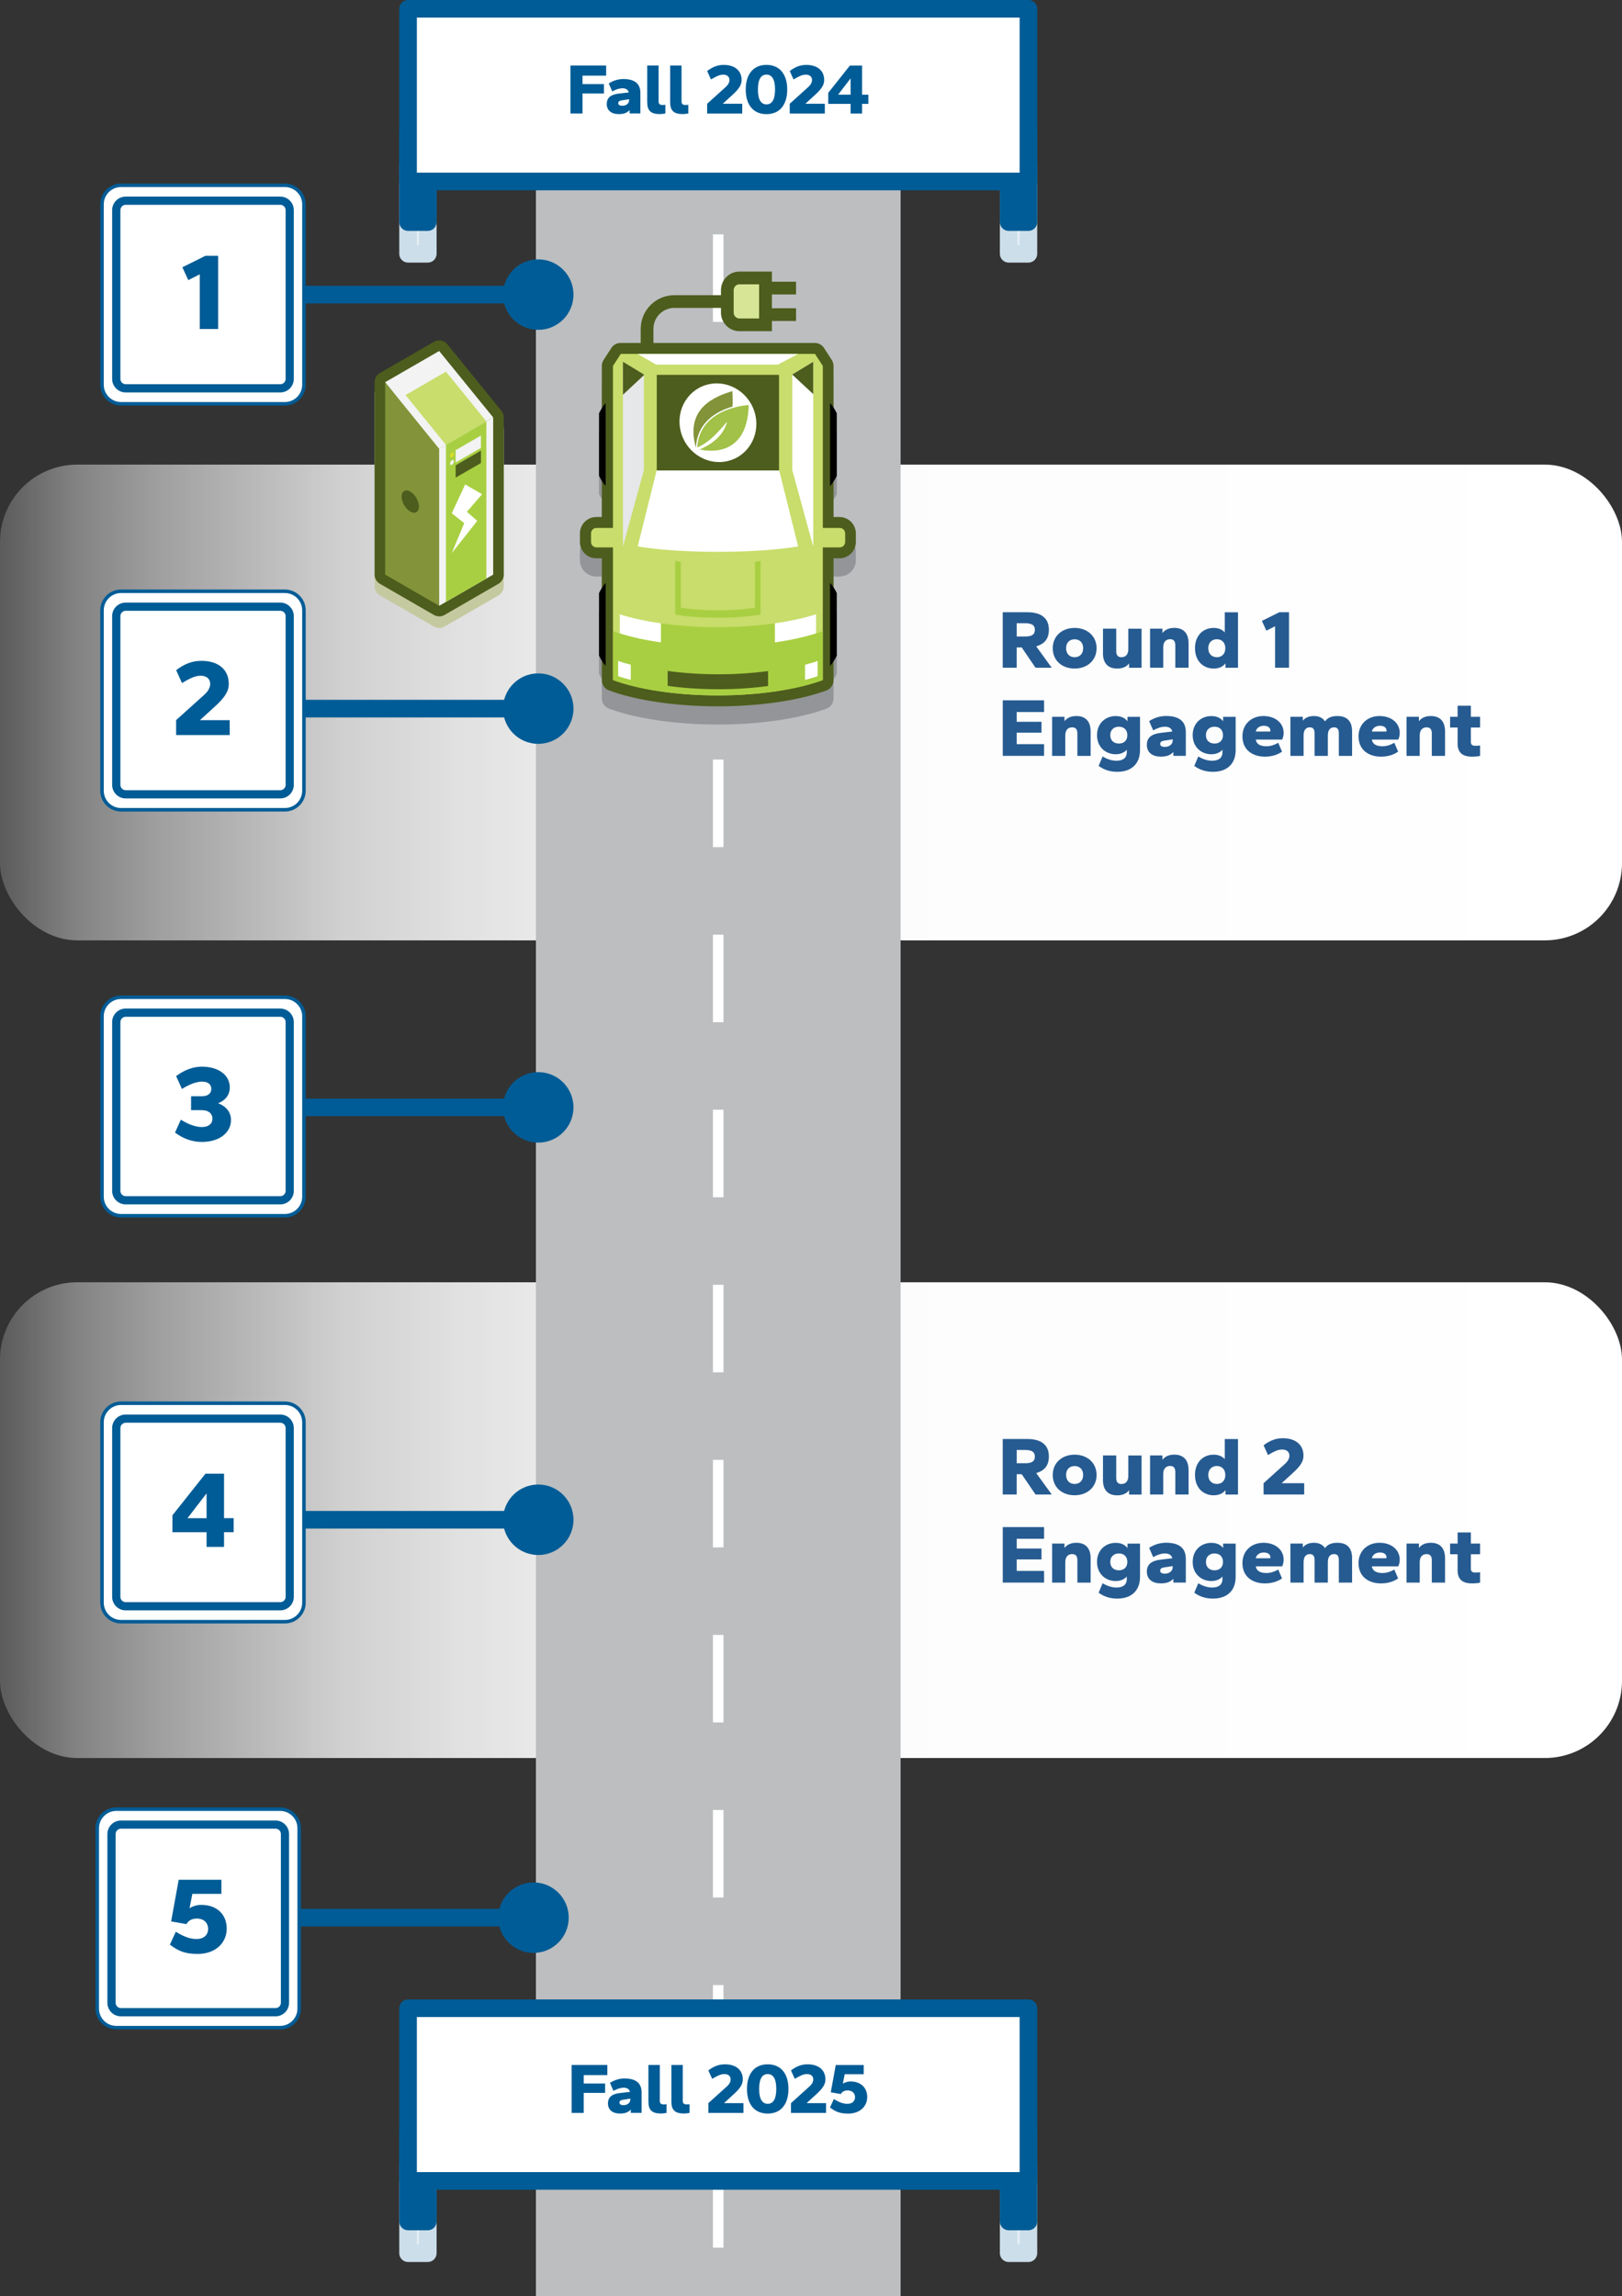 <svg viewBox="0 0 460.37 651.59" xmlns="http://www.w3.org/2000/svg" xmlns:xlink="http://www.w3.org/1999/xlink"><rect x="0" y="0" width="460.37" height="651.59" fill="#333333" stroke="none"/><linearGradient id="a" gradientTransform="matrix(536.56 0 0 536.56 1720815.15 -417574.82)" gradientUnits="userSpaceOnUse" x1="-3207.13" x2="-3206.27" y1="779.05" y2="779.05"><stop offset="0" stop-color="#fff" stop-opacity="0"/><stop offset="0" stop-color="#fff" stop-opacity=".04"/><stop offset=".05" stop-color="#fff" stop-opacity=".22"/><stop offset=".09" stop-color="#fff" stop-opacity=".39"/><stop offset=".14" stop-color="#fff" stop-opacity=".53"/><stop offset=".2" stop-color="#fff" stop-opacity=".66"/><stop offset=".25" stop-color="#fff" stop-opacity=".77"/><stop offset=".32" stop-color="#fff" stop-opacity=".85"/><stop offset=".4" stop-color="#fff" stop-opacity=".92"/><stop offset=".49" stop-color="#fff" stop-opacity=".97"/><stop offset=".63" stop-color="#fff" stop-opacity=".99"/><stop offset="1" stop-color="#fff"/></linearGradient><linearGradient id="b" xlink:href="#a" y1="778.62" y2="778.62"/><clipPath id="c"><path d="m27.1 0h267.29v651.59h-267.29z"/></clipPath><clipPath id="d"><path d="m27.1 0h267.29v651.59h-267.29z"/></clipPath><clipPath id="e"><path d="m27.1 0h267.29v651.59h-267.29z"/></clipPath><clipPath id="f"><path d="m27.1 0h267.29v651.59h-267.29z"/></clipPath><clipPath id="g"><path d="m27.1 0h267.29v651.59h-267.29z"/></clipPath><clipPath id="h"><path d="m27.1 0h267.29v651.59h-267.29z"/></clipPath><clipPath id="i"><path d="m27.1 0h267.29v651.59h-267.29z"/></clipPath><clipPath id="j"><path d="m27.1 0h267.29v651.59h-267.29z"/></clipPath><clipPath id="k"><path d="m27.1 0h267.29v651.59h-267.29z"/></clipPath><clipPath id="l"><path d="m27.1 0h267.29v651.59h-267.29z"/></clipPath><clipPath id="m"><path d="m27.1 0h267.29v651.59h-267.29z"/></clipPath><clipPath id="n"><path d="m27.1 0h267.29v651.59h-267.29z"/></clipPath><clipPath id="o"><path d="m97.32 91.9h54.66v87.3h-54.66z"/></clipPath><clipPath id="p"><path d="m27.1 0h267.29v651.59h-267.29z"/></clipPath><clipPath id="q"><path d="m27.1 0h267.29v651.59h-267.29z"/></clipPath><clipPath id="r"><path d="m27.1 0h267.29v651.59h-267.29z"/></clipPath><clipPath id="s"><path d="m27.1 0h267.29v651.59h-267.29z"/></clipPath><clipPath id="t"><path d="m27.1 0h267.29v651.59h-267.29z"/></clipPath><clipPath id="u"><path d="m27.1 0h267.29v651.59h-267.29z"/></clipPath><clipPath id="v"><path d="m27.1 0h267.29v651.59h-267.29z"/></clipPath><clipPath id="w"><path d="m141.8 62.64h123.93v149.52h-123.93z"/></clipPath><rect fill="url(#a)" height="135" rx="21.93" width="460.37" y="363.86"/><rect fill="url(#b)" height="135" rx="21.93" width="460.37" y="131.84"/><g fill="#265b91"><path d="m284.61 173.73h6.97c3.96 0 6.12 1.67 6.12 4.97 0 2.6-1.28 4.03-3.59 4.71l4.4 6.07h-4.6l-3.92-5.76h-1.43v5.76h-3.96v-15.75zm9.11 4.99c0-1.25-.75-1.87-2.77-1.87h-2.38v3.76h2.38c2 0 2.77-.59 2.77-1.89z"/><path d="m298.8 183.94c0-3.43 2.6-5.76 6.21-5.76s6.23 2.33 6.23 5.76-2.62 5.77-6.23 5.77-6.21-2.29-6.21-5.77zm8.63 0c0-1.58-.97-2.53-2.42-2.53s-2.42.95-2.42 2.53.99 2.55 2.42 2.55 2.42-.95 2.42-2.55z"/><path d="m313.06 185.34v-6.95h3.76v6.36c0 1.17.46 1.74 1.47 1.74 1.17 0 1.96-.73 1.96-2.33v-5.76h3.76v11.09h-3.54v-1.23c-.7.9-1.78 1.45-3.39 1.45-2.46 0-4.03-1.36-4.03-4.36h.01z"/><path d="m326.41 178.39h3.52v1.25c.7-.92 1.8-1.47 3.39-1.47 2.46 0 4.03 1.39 4.03 4.38v6.93h-3.76v-6.38c0-1.12-.46-1.72-1.47-1.72-1.17 0-1.96.75-1.96 2.31v5.79h-3.74v-11.09z"/><path d="m339.17 183.94c0-3.63 2.33-5.76 5.3-5.76 1.36 0 2.49.48 3.15 1.28v-5.72h3.76v15.75h-3.56v-1.25c-.68.9-1.8 1.47-3.34 1.47-2.97 0-5.3-2.13-5.3-5.77zm8.61 0c0-1.58-.99-2.55-2.4-2.55s-2.44.97-2.44 2.55 1.01 2.55 2.44 2.55 2.4-.95 2.4-2.55z"/><path d="m361.9 177.71-2.46 1.25-1.28-2.77 4.95-2.46h2.75v15.75h-3.96z"/><path d="m284.61 198.73h11.73v3.32h-7.77v2.77h7.04v3.08h-7.04v3.26h7.77v3.32h-11.73z"/><path d="m298.61 203.4h3.52v1.25c.7-.92 1.8-1.47 3.39-1.47 2.46 0 4.03 1.39 4.03 4.38v6.93h-3.76v-6.38c0-1.12-.46-1.72-1.47-1.72-1.17 0-1.96.75-1.96 2.31v5.79h-3.74v-11.09z"/><path d="m311.83 217.32 1.12-2.66c1.5.88 2.79 1.21 3.94 1.21 1.8 0 2.93-.77 2.93-2.42v-.7c-.68.77-1.76 1.28-3.15 1.28-2.77 0-5.3-1.94-5.3-5.43s2.53-5.41 5.3-5.41c1.56 0 2.66.57 3.34 1.47v-1.25h3.56v9.42c0 4.03-2.55 6.18-6.45 6.18-2 0-3.7-.51-5.3-1.67v-.02zm8.14-8.71c0-1.52-.99-2.4-2.4-2.4s-2.44.88-2.44 2.4 1.01 2.38 2.44 2.38 2.4-.86 2.4-2.38z"/><path d="m325.51 211.36c0-2.29 1.65-3.12 3.89-3.39l3.34-.4c-.24-.97-1.08-1.36-2.05-1.36s-1.98.29-3.39 1.03l-1.14-2.62c1.56-1.01 3.21-1.45 4.8-1.45 3.63 0 5.61 1.43 5.61 4.58v6.73h-3.54v-1.1c-.92.99-1.94 1.32-3.63 1.32-2.22 0-3.89-1.1-3.89-3.34zm7.33-1.21v-.35l-2.18.33c-1.01.13-1.36.4-1.36.97s.44.84 1.36.84c1.32 0 2.18-.84 2.18-1.78z"/><path d="m338.98 217.32 1.12-2.66c1.5.88 2.79 1.21 3.94 1.21 1.8 0 2.93-.77 2.93-2.42v-.7c-.68.77-1.76 1.28-3.15 1.28-2.77 0-5.3-1.94-5.3-5.43s2.53-5.41 5.3-5.41c1.56 0 2.66.57 3.34 1.47v-1.25h3.56v9.42c0 4.03-2.55 6.18-6.45 6.18-2 0-3.7-.51-5.3-1.67v-.02zm8.14-8.71c0-1.52-.99-2.4-2.4-2.4s-2.44.88-2.44 2.4 1.01 2.38 2.44 2.38 2.4-.86 2.4-2.38z"/><path d="m352.64 208.94c0-3.52 2.62-5.76 5.96-5.76s5.74 1.96 5.74 4.82c0 .62-.18 1.39-.42 1.87h-7.5c.2 1.28 1.28 1.89 3.01 1.89 1.25 0 2.4-.42 3.37-.99l1.08 2.53c-1.39.95-3.06 1.41-4.86 1.41-3.46 0-6.38-1.85-6.38-5.77zm7.94-1.6c0-.79-.62-1.39-1.87-1.39s-2.09.68-2.29 1.63h4.09c.04-.07.07-.13.07-.24z"/><path d="m366.25 203.4h3.52v1.1c.7-.84 1.72-1.32 3.19-1.32 1.34 0 2.49.51 3.12 1.52.68-1.03 1.89-1.52 3.48-1.52 2.75 0 4.2 1.43 4.2 4.38v6.93h-3.76v-6.38c0-1.12-.37-1.72-1.34-1.72-1.12 0-1.78.75-1.78 2.31v5.79h-3.76v-6.38c0-1.12-.4-1.72-1.34-1.72-1.12 0-1.78.75-1.78 2.31v5.79h-3.74v-11.09z"/><path d="m385.59 208.94c0-3.52 2.62-5.76 5.96-5.76s5.74 1.96 5.74 4.82c0 .62-.18 1.39-.42 1.87h-7.5c.2 1.28 1.28 1.89 3.01 1.89 1.25 0 2.4-.42 3.37-.99l1.08 2.53c-1.39.95-3.06 1.41-4.86 1.41-3.45 0-6.38-1.85-6.38-5.77zm7.95-1.6c0-.79-.62-1.39-1.87-1.39s-2.09.68-2.29 1.63h4.09c.04-.07.07-.13.07-.24z"/><path d="m399.21 203.4h3.52v1.25c.7-.92 1.8-1.47 3.39-1.47 2.46 0 4.03 1.39 4.03 4.38v6.93h-3.76v-6.38c0-1.12-.46-1.72-1.47-1.72-1.17 0-1.96.75-1.96 2.31v5.79h-3.74v-11.09z"/><path d="m413.71 210.88v-4.44h-2.13v-3.04h2.13v-3.15h3.76v3.15h2.62v3.04h-2.62v4.09c0 .68.33 1.1 1.23 1.1.4 0 1.03-.02 1.39-.09v2.95c-.57.15-1.43.22-2.27.22-2.9 0-4.12-1.28-4.12-3.83z"/><path d="m284.61 408.33h6.97c3.96 0 6.12 1.67 6.12 4.97 0 2.6-1.28 4.03-3.59 4.71l4.4 6.07h-4.6l-3.92-5.76h-1.43v5.76h-3.96v-15.75zm9.11 4.99c0-1.25-.75-1.87-2.77-1.87h-2.38v3.76h2.38c2 0 2.77-.59 2.77-1.89z"/><path d="m298.8 418.54c0-3.43 2.6-5.76 6.21-5.76s6.23 2.33 6.23 5.76-2.62 5.76-6.23 5.76-6.21-2.29-6.21-5.76zm8.63 0c0-1.58-.97-2.53-2.42-2.53s-2.42.95-2.42 2.53.99 2.55 2.42 2.55 2.42-.95 2.42-2.55z"/><path d="m313.06 419.95v-6.95h3.76v6.36c0 1.17.46 1.74 1.47 1.74 1.17 0 1.96-.73 1.96-2.33v-5.76h3.76v11.09h-3.54v-1.23c-.7.9-1.78 1.45-3.39 1.45-2.46 0-4.03-1.36-4.03-4.36h.01z"/><path d="m326.41 412.99h3.52v1.25c.7-.92 1.8-1.47 3.39-1.47 2.46 0 4.03 1.39 4.03 4.38v6.93h-3.76v-6.38c0-1.12-.46-1.72-1.47-1.72-1.17 0-1.96.75-1.96 2.31v5.79h-3.74v-11.09z"/><path d="m339.17 418.54c0-3.63 2.33-5.76 5.3-5.76 1.36 0 2.49.48 3.15 1.28v-5.72h3.76v15.75h-3.56v-1.25c-.68.9-1.8 1.47-3.34 1.47-2.97 0-5.3-2.13-5.3-5.76h-.01zm8.61 0c0-1.58-.99-2.55-2.4-2.55s-2.44.97-2.44 2.55 1.01 2.55 2.44 2.55 2.4-.95 2.4-2.55z"/><path d="m358.64 420.87 6.05-5.46c.9-.79 1.28-1.65 1.28-2.33 0-1.12-.81-1.76-2.05-1.76s-2.27.55-4.03 1.56l-1.25-2.77c1.83-1.36 3.45-2 5.46-2 3.5 0 5.87 1.76 5.87 4.97 0 1.61-.9 2.97-2.99 4.86l-3.21 2.93h6.4v3.21h-11.53z"/><path d="m284.61 433.33h11.73v3.32h-7.77v2.77h7.04v3.08h-7.04v3.26h7.77v3.32h-11.73z"/><path d="m298.61 438h3.52v1.25c.7-.92 1.8-1.47 3.39-1.47 2.46 0 4.03 1.39 4.03 4.38v6.93h-3.76v-6.38c0-1.12-.46-1.72-1.47-1.72-1.17 0-1.96.75-1.96 2.31v5.79h-3.74v-11.09z"/><path d="m311.83 451.93 1.12-2.66c1.5.88 2.79 1.21 3.94 1.21 1.8 0 2.93-.77 2.93-2.42v-.7c-.68.77-1.76 1.28-3.15 1.28-2.77 0-5.3-1.94-5.3-5.43s2.53-5.41 5.3-5.41c1.56 0 2.66.57 3.34 1.47v-1.25h3.56v9.42c0 4.03-2.55 6.18-6.45 6.18-2 0-3.7-.51-5.3-1.67v-.02zm8.14-8.72c0-1.52-.99-2.4-2.4-2.4s-2.44.88-2.44 2.4 1.01 2.38 2.44 2.38 2.4-.86 2.4-2.38z"/><path d="m325.51 445.96c0-2.29 1.65-3.12 3.89-3.39l3.34-.4c-.24-.97-1.08-1.36-2.05-1.36s-1.98.29-3.39 1.03l-1.14-2.62c1.56-1.01 3.21-1.45 4.8-1.45 3.63 0 5.61 1.43 5.61 4.58v6.73h-3.54v-1.1c-.92.99-1.94 1.32-3.63 1.32-2.22 0-3.89-1.1-3.89-3.34zm7.33-1.21v-.35l-2.18.33c-1.01.13-1.36.4-1.36.97s.44.84 1.36.84c1.32 0 2.18-.84 2.18-1.78z"/><path d="m338.98 451.93 1.12-2.66c1.5.88 2.79 1.21 3.94 1.21 1.8 0 2.93-.77 2.93-2.42v-.7c-.68.77-1.76 1.28-3.15 1.28-2.77 0-5.3-1.94-5.3-5.43s2.53-5.41 5.3-5.41c1.56 0 2.66.57 3.34 1.47v-1.25h3.56v9.42c0 4.03-2.55 6.18-6.45 6.18-2 0-3.7-.51-5.3-1.67v-.02zm8.14-8.72c0-1.52-.99-2.4-2.4-2.4s-2.44.88-2.44 2.4 1.01 2.38 2.44 2.38 2.4-.86 2.4-2.38z"/><path d="m352.64 443.54c0-3.52 2.62-5.76 5.96-5.76s5.74 1.96 5.74 4.82c0 .62-.18 1.39-.42 1.87h-7.5c.2 1.28 1.28 1.89 3.01 1.89 1.25 0 2.4-.42 3.37-.99l1.08 2.53c-1.39.95-3.06 1.41-4.86 1.41-3.46 0-6.38-1.85-6.38-5.76zm7.94-1.61c0-.79-.62-1.39-1.87-1.39s-2.09.68-2.29 1.63h4.09c.04-.07.07-.13.07-.24z"/><path d="m366.25 438h3.52v1.1c.7-.84 1.72-1.32 3.19-1.32 1.34 0 2.49.51 3.12 1.52.68-1.03 1.89-1.52 3.48-1.52 2.75 0 4.2 1.43 4.2 4.38v6.93h-3.76v-6.38c0-1.12-.37-1.72-1.34-1.72-1.12 0-1.78.75-1.78 2.31v5.79h-3.76v-6.38c0-1.12-.4-1.72-1.34-1.72-1.12 0-1.78.75-1.78 2.31v5.79h-3.74v-11.09z"/><path d="m385.59 443.54c0-3.52 2.62-5.76 5.96-5.76s5.74 1.96 5.74 4.82c0 .62-.18 1.39-.42 1.87h-7.5c.2 1.28 1.28 1.89 3.01 1.89 1.25 0 2.4-.42 3.37-.99l1.08 2.53c-1.39.95-3.06 1.41-4.86 1.41-3.45 0-6.38-1.85-6.38-5.76zm7.95-1.61c0-.79-.62-1.39-1.87-1.39s-2.09.68-2.29 1.63h4.09c.04-.07.07-.13.07-.24z"/><path d="m399.21 438h3.52v1.25c.7-.92 1.8-1.47 3.39-1.47 2.46 0 4.03 1.39 4.03 4.38v6.93h-3.76v-6.38c0-1.12-.46-1.72-1.47-1.72-1.17 0-1.96.75-1.96 2.31v5.79h-3.74v-11.09z"/><path d="m413.71 445.48v-4.44h-2.13v-3.04h2.13v-3.15h3.76v3.15h2.62v3.04h-2.62v4.09c0 .68.33 1.1 1.23 1.1.4 0 1.03-.02 1.39-.09v2.95c-.57.15-1.43.22-2.27.22-2.9 0-4.12-1.28-4.12-3.83z"/></g><g clip-path="url(#c)"><path d="m152.11 25.68h103.5v625.91h-103.5z" fill="#bcbec0"/><path d="m205.35 637.8h-3v-24.84h3zm0-49.68h-3v-24.84h3zm0-49.67h-3v-24.84h3zm0-49.68h-3v-24.84h3zm0-49.68h-3v-24.84h3zm0-49.68h-3v-24.84h3zm0-49.68h-3v-24.84h3zm0-49.67h-3v-24.84h3zm0-49.68h-3v-24.84h3zm0-49.68h-3v-24.84h3zm0-49.68h-3v-24.84h3zm0-49.68h-3v-24.83h3z" fill="#fff"/><path d="m55.11 81.1h97.66v5h-97.66z" fill="#005c96"/><g clip-path="url(#d)"><path d="m152.77 93.6c5.52 0 10-4.48 10-10s-4.48-10-10-10-10 4.48-10 10 4.48 10 10 10" fill="#005c96"/></g><g clip-path="url(#e)"><rect fill="#fff" height="62" rx="5.4" width="57.32" x="28.95" y="52.58"/><path d="m80.87 115.08h-46.52c-3.25 0-5.9-2.65-5.9-5.9v-51.2c0-3.25 2.65-5.9 5.9-5.9h46.52c3.25 0 5.9 2.65 5.9 5.9v51.2c0 3.25-2.65 5.9-5.9 5.9zm-46.52-62c-2.7 0-4.9 2.2-4.9 4.9v51.2c0 2.7 2.2 4.9 4.9 4.9h46.52c2.7 0 4.9-2.2 4.9-4.9v-51.2c0-2.7-2.2-4.9-4.9-4.9z" fill="#005c96"/><rect fill="#fff" height="53.24" rx="2.68" width="49.22" x="33" y="56.96"/><path d="m79.55 111.36h-43.88c-2.12 0-3.84-1.72-3.84-3.84v-47.89c0-2.12 1.72-3.84 3.84-3.84h43.88c2.12 0 3.84 1.72 3.84 3.84v47.89c0 2.12-1.72 3.84-3.84 3.84zm-43.87-53.24c-.83 0-1.51.68-1.51 1.51v47.89c0 .83.68 1.51 1.51 1.51h43.88c.83 0 1.51-.68 1.51-1.51v-47.89c0-.83-.68-1.51-1.51-1.51z" fill="#005c96"/></g><path d="m56.69 77.84-3.25 1.65-1.68-3.65 6.53-3.25h3.63v20.77h-5.22v-15.52z" fill="#005c96"/><path d="m55.11 198.58h97.66v5h-97.66z" fill="#005c96"/><g clip-path="url(#f)"><path d="m152.77 211.08c5.52 0 10-4.48 10-10s-4.48-10-10-10-10 4.48-10 10 4.48 10 10 10" fill="#005c96"/></g><g clip-path="url(#g)"><rect fill="#fff" height="62" rx="5.4" width="57.32" x="28.95" y="167.78"/><path d="m80.87 230.28h-46.52c-3.25 0-5.9-2.65-5.9-5.9v-51.2c0-3.25 2.65-5.9 5.9-5.9h46.52c3.25 0 5.9 2.65 5.9 5.9v51.2c0 3.25-2.65 5.9-5.9 5.9zm-46.52-62c-2.7 0-4.9 2.2-4.9 4.9v51.2c0 2.7 2.2 4.9 4.9 4.9h46.52c2.7 0 4.9-2.2 4.9-4.9v-51.2c0-2.7-2.2-4.9-4.9-4.9z" fill="#005c96"/><rect fill="#fff" height="53.24" rx="2.68" width="49.22" x="33" y="172.16"/><path d="m79.55 226.56h-43.88c-2.12 0-3.84-1.72-3.84-3.84v-47.89c0-2.12 1.72-3.84 3.84-3.84h43.88c2.12 0 3.84 1.72 3.84 3.84v47.89c0 2.12-1.72 3.84-3.84 3.84zm-43.87-53.24c-.83 0-1.51.68-1.51 1.51v47.89c0 .83.68 1.51 1.51 1.51h43.88c.83 0 1.51-.68 1.51-1.51v-47.89c0-.83-.68-1.51-1.51-1.51z" fill="#005c96"/></g><path d="m50 204.33 7.98-7.19c1.19-1.04 1.68-2.18 1.68-3.07 0-1.48-1.07-2.32-2.7-2.32s-2.99.73-5.31 2.06l-1.65-3.65c2.41-1.8 4.55-2.64 7.19-2.64 4.61 0 7.74 2.32 7.74 6.56 0 2.12-1.19 3.92-3.94 6.41l-4.24 3.86h8.44v4.23h-15.2v-4.23z" fill="#005c96"/><path d="m55.11 311.73h97.66v5h-97.66z" fill="#005c96"/><g clip-path="url(#h)"><path d="m152.77 324.23c5.52 0 10-4.48 10-10s-4.48-10-10-10-10 4.48-10 10 4.48 10 10 10" fill="#005c96"/></g><g clip-path="url(#i)"><rect fill="#fff" height="62" rx="5.4" width="57.32" x="28.95" y="282.98"/><path d="m80.87 345.48h-46.52c-3.25 0-5.9-2.65-5.9-5.9v-51.2c0-3.25 2.65-5.9 5.9-5.9h46.52c3.25 0 5.9 2.65 5.9 5.9v51.2c0 3.25-2.65 5.9-5.9 5.9zm-46.52-62c-2.7 0-4.9 2.2-4.9 4.9v51.2c0 2.7 2.2 4.9 4.9 4.9h46.52c2.7 0 4.9-2.2 4.9-4.9v-51.2c0-2.7-2.2-4.9-4.9-4.9z" fill="#005c96"/><rect fill="#fff" height="53.24" rx="2.68" width="49.22" x="33" y="287.36"/><path d="m79.55 341.76h-43.88c-2.12 0-3.84-1.72-3.84-3.84v-47.89c0-2.12 1.72-3.84 3.84-3.84h43.88c2.12 0 3.84 1.72 3.84 3.84v47.89c0 2.12-1.72 3.84-3.84 3.84zm-43.87-53.24c-.83 0-1.51.68-1.51 1.51v47.89c0 .83.68 1.51 1.51 1.51h43.88c.83 0 1.51-.68 1.51-1.51v-47.89c0-.83-.68-1.51-1.51-1.51z" fill="#005c96"/></g><path d="m49.68 321.38 1.65-3.66c2.35 1.48 4.38 2.09 6 2.09 1.71 0 2.96-.81 2.96-2.38s-1.28-2.41-2.96-2.41h-3.1v-3.95h3.1c1.51 0 2.64-.67 2.64-2.09s-1.1-2.06-2.64-2.06c-1.39 0-3.36.61-5.69 2.09l-1.65-3.66c2.38-1.77 4.84-2.67 7.34-2.67 4.64 0 7.89 2.35 7.89 5.89 0 2.09-1.19 3.63-3.31 4.5 2.35.87 3.65 2.58 3.65 4.76 0 3.57-3.28 6.21-8.24 6.21-2.73 0-5.25-.87-7.66-2.67z" fill="#005c96"/><path d="m53.76 541.66h97.66v5h-97.66z" fill="#005c96"/><g clip-path="url(#j)"><path d="m151.42 554.16c5.52 0 10-4.48 10-10s-4.48-10-10-10-10 4.48-10 10 4.48 10 10 10" fill="#005c96"/></g><g clip-path="url(#k)"><rect fill="#fff" height="62" rx="5.4" width="57.32" x="27.6" y="513.37"/><path d="m79.52 575.87h-46.52c-3.25 0-5.9-2.65-5.9-5.9v-51.2c0-3.25 2.65-5.9 5.9-5.9h46.52c3.25 0 5.9 2.65 5.9 5.9v51.2c0 3.25-2.65 5.9-5.9 5.9zm-46.52-62c-2.7 0-4.9 2.2-4.9 4.9v51.2c0 2.7 2.2 4.9 4.9 4.9h46.52c2.7 0 4.9-2.2 4.9-4.9v-51.2c0-2.7-2.2-4.9-4.9-4.9z" fill="#005c96"/><rect fill="#fff" height="53.24" rx="2.68" width="49.22" x="31.65" y="517.75"/><path d="m78.2 572.16h-43.88c-2.12 0-3.84-1.72-3.84-3.84v-47.89c0-2.12 1.72-3.84 3.84-3.84h43.88c2.12 0 3.84 1.72 3.84 3.84v47.89c0 2.12-1.72 3.84-3.84 3.84zm-43.87-53.25c-.83 0-1.51.68-1.51 1.51v47.89c0 .83.68 1.51 1.51 1.51h43.88c.83 0 1.51-.68 1.51-1.51v-47.89c0-.83-.68-1.51-1.51-1.51z" fill="#005c96"/></g><path d="m48.22 551.81 1.68-3.66c2.38 1.45 4 2.06 5.92 2.06 2.03 0 3.25-1.16 3.25-2.87s-1.22-2.93-3.19-2.93c-1.57 0-2.44.67-2.96 1.57l-4.35-.75 2.15-11.83h12.12v4h-8.24l-.81 4.09c.9-.58 2.06-.96 3.34-.96 4.47 0 7.22 2.76 7.22 6.73s-3.1 7.19-8.24 7.19c-3.6 0-5.48-.81-7.89-2.64z" fill="#005c96"/><path d="m55.11 428.75h97.66v5h-97.66z" fill="#005c96"/><g clip-path="url(#l)"><path d="m152.77 441.25c5.52 0 10-4.48 10-10s-4.48-10-10-10-10 4.48-10 10 4.48 10 10 10" fill="#005c96"/></g><g clip-path="url(#m)"><rect fill="#fff" height="62" rx="5.4" width="57.32" x="28.95" y="398.18"/><path d="m80.87 460.68h-46.52c-3.25 0-5.9-2.65-5.9-5.9v-51.2c0-3.25 2.65-5.9 5.9-5.9h46.52c3.25 0 5.9 2.65 5.9 5.9v51.2c0 3.25-2.65 5.9-5.9 5.9zm-46.52-62c-2.7 0-4.9 2.2-4.9 4.9v51.2c0 2.7 2.2 4.9 4.9 4.9h46.52c2.7 0 4.9-2.2 4.9-4.9v-51.2c0-2.7-2.2-4.9-4.9-4.9z" fill="#005c96"/><rect fill="#fff" height="53.24" rx="2.68" width="49.22" x="33" y="402.55"/><path d="m79.55 456.96h-43.88c-2.12 0-3.84-1.72-3.84-3.84v-47.89c0-2.12 1.72-3.84 3.84-3.84h43.88c2.12 0 3.84 1.72 3.84 3.84v47.89c0 2.12-1.72 3.84-3.84 3.84zm-43.87-53.24c-.83 0-1.51.68-1.51 1.51v47.89c0 .83.68 1.51 1.51 1.51h43.88c.83 0 1.51-.68 1.51-1.51v-47.89c0-.83-.68-1.51-1.51-1.51z" fill="#005c96"/></g><path d="m58.63 434.78h-9.69v-4.79l9.37-11.81h5.28v12.62h2.73v3.97h-2.73v4.18h-4.96v-4.18zm0-3.97v-7.05l-5.42 7.05z" fill="#005c96"/><g clip-path="url(#n)"><g clip-path="url(#o)" fill="#c5c9a0"><path d="m139.98 166.35v-44.59l-15.33-18.86-15.33 8.85v54.6l15.33 8.85z"/><path d="m124.65 178.2c-.52 0-1.04-.13-1.5-.4l-15.33-8.85c-.93-.54-1.5-1.53-1.5-2.6v-54.6c0-1.07.57-2.06 1.5-2.6l15.33-8.85c1.27-.74 2.9-.44 3.83.71l15.33 18.86c.44.54.67 1.2.67 1.89v44.6c0 1.07-.57 2.06-1.5 2.6l-15.33 8.85c-.46.27-.98.4-1.5.4zm-12.33-13.58 12.33 7.12 12.33-7.12v-41.8l-13.04-16.05-11.61 6.71v51.14z"/></g></g><path d="m139.98 163.05v-44.6l-15.33-18.85-15.33 8.85v54.6l15.33 8.85z" fill="#829339"/><path d="m124.65 174.9c-.52 0-1.04-.13-1.5-.4l-15.33-8.85c-.93-.54-1.5-1.53-1.5-2.6v-54.6c0-1.07.57-2.06 1.5-2.6l15.33-8.85c1.28-.74 2.9-.44 3.83.71l15.33 18.86c.44.54.67 1.2.67 1.89v44.6c0 1.07-.57 2.06-1.5 2.6l-15.33 8.85c-.46.27-.98.4-1.5.4zm-12.33-13.58 12.33 7.12 12.33-7.12v-41.8l-13.04-16.04-11.61 6.71v51.14z" fill="#4d5d1d"/><path d="m124.65 127.3v44.6l-15.33-8.85v-54.6z" fill="#829339"/><path d="m139.98 118.45-15.33 8.91-15.33-18.91 15.33-8.85z" fill="#f2f3f2"/><path d="m138.05 119.58-11.47 6.67-11.47-14.15 11.47-6.63z" fill="#c8dd6b"/><path d="m139.98 118.45-15.33 8.91v44.54l15.33-8.85z" fill="#f2f3f2"/><path d="m138.04 119.58v44.59l-11.46 6.62v-44.55z" fill="#a8cf41"/><path d="m136.51 123.59v3.51l-7.18 4.14v-3.5z" fill="#f2f3f2"/><path d="m136.51 127.88v3.51l-7.18 4.14v-3.5z" fill="#4d5d1d"/><g clip-path="url(#p)"><path d="m128.28 128.43c.31-.18.56-.03.56.32s-.25.79-.56.97-.56.03-.56-.32.25-.79.56-.96" fill="#d7df28"/><path d="m128.28 130.6c.31-.18.56-.03.56.32s-.25.79-.56.96c-.31.18-.56.03-.56-.32s.25-.79.56-.97" fill="#f2f3f2"/><path d="m116.45 139.5c1.36.78 2.46 2.69 2.46 4.25s-1.1 2.2-2.46 1.42-2.46-2.69-2.46-4.25 1.1-2.2 2.46-1.42" fill="#4d5d1d"/></g><path d="m136.83 140.24-4.8-2.77-3.81 8.18 3.54 2.8-3.54 8.52 7.24-9.17-2.94-2.57z" fill="#fff"/><path d="m286.29 639.37h5.6v-25.42h-5.6zm-170.47 0h5.6v-25.42h-5.6z" fill="#e5eff5"/><g clip-path="url(#q)"><path d="m291.89 641.87h-5.6c-1.38 0-2.5-1.12-2.5-2.5v-25.42c0-1.38 1.12-2.5 2.5-2.5h5.6c1.38 0 2.5 1.12 2.5 2.5v25.42c0 1.38-1.12 2.5-2.5 2.5zm-3.1-5h.6v-20.42h-.6zm-167.37 5h-5.6c-1.38 0-2.5-1.12-2.5-2.5v-25.42c0-1.38 1.12-2.5 2.5-2.5h5.6c1.38 0 2.5 1.12 2.5 2.5v25.42c0 1.38-1.12 2.5-2.5 2.5zm-3.1-5h.6v-20.42h-.6z" fill="#ccdeea"/></g><path d="m286.29 630.37h5.6v-25.42h-5.6zm-170.47 0h5.6v-25.42h-5.6z" fill="#005c96"/><g clip-path="url(#r)"><path d="m291.89 632.87h-5.6c-1.38 0-2.5-1.12-2.5-2.5v-25.42c0-1.38 1.12-2.5 2.5-2.5h5.6c1.38 0 2.5 1.12 2.5 2.5v25.42c0 1.38-1.12 2.5-2.5 2.5zm-3.1-5h.6v-20.42h-.6zm-167.37 5h-5.6c-1.38 0-2.5-1.12-2.5-2.5v-25.42c0-1.38 1.12-2.5 2.5-2.5h5.6c1.38 0 2.5 1.12 2.5 2.5v25.42c0 1.38-1.12 2.5-2.5 2.5zm-3.1-5h.6v-20.42h-.6z" fill="#005c96"/></g><path d="m115.82 569.85h176.08v49h-176.08z" fill="#fff"/><g clip-path="url(#s)"><path d="m291.89 621.36h-176.07c-1.38 0-2.5-1.12-2.5-2.5v-49c0-1.38 1.12-2.5 2.5-2.5h176.08c1.38 0 2.5 1.12 2.5 2.5v49c0 1.38-1.12 2.5-2.5 2.5zm-173.57-5h171.08v-44h-171.08z" fill="#005c96"/></g><g fill="#005c96"><path d="m162.26 585.96h10.12v2.87h-6.71v2.39h6.08v2.66h-6.08v5.68h-3.42v-13.6z"/><path d="m172.56 596.86c0-1.98 1.42-2.7 3.36-2.93l2.89-.34c-.21-.84-.93-1.18-1.77-1.18s-1.71.25-2.93.89l-.99-2.26c1.35-.87 2.77-1.25 4.14-1.25 3.13 0 4.84 1.24 4.84 3.95v5.81h-3.06v-.95c-.8.86-1.67 1.14-3.13 1.14-1.92 0-3.36-.95-3.36-2.89zm6.33-1.05v-.3l-1.88.29c-.87.11-1.18.34-1.18.84s.38.72 1.18.72c1.14 0 1.88-.72 1.88-1.54z"/><path d="m184.04 596.48v-10.52h3.23v10.22c0 .59.29.97 1.06.97.27 0 .51 0 .86-.06v2.47c-.49.11-1.08.17-1.63.17-2.51 0-3.51-1.03-3.51-3.25z"/><path d="m190.56 596.48v-10.52h3.23v10.22c0 .59.29.97 1.06.97.27 0 .51 0 .86-.06v2.47c-.49.11-1.08.17-1.63.17-2.51 0-3.51-1.03-3.51-3.25z"/><path d="m201.06 596.78 5.22-4.71c.78-.68 1.1-1.42 1.1-2.01 0-.97-.7-1.52-1.77-1.52s-1.96.48-3.48 1.35l-1.08-2.39c1.58-1.18 2.98-1.73 4.71-1.73 3.02 0 5.07 1.52 5.07 4.29 0 1.39-.78 2.57-2.58 4.2l-2.77 2.53h5.53v2.77h-9.96v-2.77z"/><path d="m212.01 592.76c0-4.07 1.94-6.99 5.89-6.99s5.89 2.93 5.89 6.99-1.92 6.99-5.89 6.99-5.89-2.91-5.89-6.99zm8.32 0c0-2.98-.93-4.22-2.43-4.22s-2.43 1.24-2.43 4.22.95 4.22 2.43 4.22 2.43-1.23 2.43-4.22z"/><path d="m224.51 596.78 5.22-4.71c.78-.68 1.1-1.42 1.1-2.01 0-.97-.7-1.52-1.77-1.52s-1.96.48-3.48 1.35l-1.08-2.39c1.58-1.18 2.98-1.73 4.71-1.73 3.02 0 5.07 1.52 5.07 4.29 0 1.39-.78 2.57-2.58 4.2l-2.77 2.53h5.53v2.77h-9.96v-2.77z"/><path d="m235.57 598.02 1.1-2.39c1.56.95 2.62 1.35 3.88 1.35 1.33 0 2.13-.76 2.13-1.88s-.8-1.92-2.09-1.92c-1.03 0-1.6.44-1.94 1.03l-2.85-.49 1.41-7.75h7.94v2.62h-5.4l-.53 2.68c.59-.38 1.35-.63 2.19-.63 2.92 0 4.73 1.8 4.73 4.41s-2.03 4.71-5.39 4.71c-2.36 0-3.59-.53-5.17-1.73z"/></g><path d="m286.29 72.02h5.6v-25.42h-5.6zm-170.47 0h5.6v-25.42h-5.6z" fill="#e5eff5"/><g clip-path="url(#t)"><path d="m291.89 74.52h-5.6c-1.38 0-2.5-1.12-2.5-2.5v-25.42c0-1.38 1.12-2.5 2.5-2.5h5.6c1.38 0 2.5 1.12 2.5 2.5v25.42c0 1.38-1.12 2.5-2.5 2.5zm-3.1-5h.6v-20.42h-.6zm-167.37 5h-5.6c-1.38 0-2.5-1.12-2.5-2.5v-25.42c0-1.38 1.12-2.5 2.5-2.5h5.6c1.38 0 2.5 1.12 2.5 2.5v25.42c0 1.38-1.12 2.5-2.5 2.5zm-3.1-5h.6v-20.42h-.6z" fill="#ccdeea"/></g><path d="m286.29 63.02h5.6v-25.42h-5.6zm-170.47 0h5.6v-25.42h-5.6z" fill="#005c96"/><g clip-path="url(#u)"><path d="m291.89 65.52h-5.6c-1.38 0-2.5-1.12-2.5-2.5v-25.42c0-1.38 1.12-2.5 2.5-2.5h5.6c1.38 0 2.5 1.12 2.5 2.5v25.42c0 1.38-1.12 2.5-2.5 2.5zm-3.1-5h.6v-20.42h-.6zm-167.37 5h-5.6c-1.38 0-2.5-1.12-2.5-2.5v-25.42c0-1.38 1.12-2.5 2.5-2.5h5.6c1.38 0 2.5 1.12 2.5 2.5v25.42c0 1.38-1.12 2.5-2.5 2.5zm-3.1-5h.6v-20.42h-.6z" fill="#005c96"/></g><path d="m115.82 2.5h176.08v49h-176.08z" fill="#fff"/><g clip-path="url(#v)"><path d="m291.89 54h-176.07c-1.38 0-2.5-1.12-2.5-2.5v-49c0-1.38 1.12-2.5 2.5-2.5h176.08c1.38 0 2.5 1.12 2.5 2.5v49c0 1.38-1.12 2.5-2.5 2.5zm-173.57-5h171.08v-44h-171.08z" fill="#005c96"/></g><path d="m161.92 18.6h10.12v2.87h-6.71v2.39h6.08v2.66h-6.08v5.68h-3.42v-13.6z" fill="#005c96"/><path d="m172.22 29.5c0-1.98 1.42-2.7 3.36-2.93l2.89-.34c-.21-.84-.93-1.18-1.77-1.18s-1.71.25-2.93.89l-.99-2.26c1.35-.87 2.77-1.25 4.14-1.25 3.13 0 4.84 1.23 4.84 3.95v5.81h-3.06v-.95c-.8.85-1.67 1.14-3.13 1.14-1.92 0-3.36-.95-3.36-2.89zm6.33-1.04v-.3l-1.88.29c-.87.11-1.18.34-1.18.84s.38.72 1.18.72c1.14 0 1.88-.72 1.88-1.54z" fill="#005c96"/><path d="m183.7 29.12v-10.52h3.23v10.22c0 .59.29.97 1.06.97.27 0 .51 0 .86-.06v2.47c-.49.11-1.08.17-1.63.17-2.51 0-3.51-1.03-3.51-3.25z" fill="#005c96"/><path d="m190.21 29.12v-10.52h3.23v10.22c0 .59.29.97 1.06.97.27 0 .51 0 .86-.06v2.47c-.49.11-1.08.17-1.63.17-2.51 0-3.51-1.03-3.51-3.25z" fill="#005c96"/><path d="m200.72 29.43 5.22-4.71c.78-.68 1.1-1.42 1.1-2.01 0-.97-.7-1.52-1.77-1.52s-1.96.48-3.48 1.35l-1.08-2.39c1.58-1.18 2.98-1.73 4.71-1.73 3.02 0 5.07 1.52 5.07 4.29 0 1.39-.78 2.56-2.58 4.2l-2.77 2.53h5.53v2.77h-9.96v-2.77z" fill="#005c96"/><path d="m211.66 25.4c0-4.07 1.94-6.99 5.89-6.99s5.89 2.93 5.89 6.99-1.92 6.99-5.89 6.99-5.89-2.91-5.89-6.99zm8.32 0c0-2.98-.93-4.22-2.43-4.22s-2.43 1.23-2.43 4.22.95 4.22 2.43 4.22 2.43-1.23 2.43-4.22z" fill="#005c96"/><path d="m224.16 29.43 5.22-4.71c.78-.68 1.1-1.42 1.1-2.01 0-.97-.7-1.52-1.77-1.52s-1.96.48-3.48 1.35l-1.08-2.39c1.58-1.18 2.98-1.73 4.71-1.73 3.02 0 5.07 1.52 5.07 4.29 0 1.39-.78 2.56-2.58 4.2l-2.77 2.53h5.53v2.77h-9.96v-2.77z" fill="#005c96"/><path d="m241.43 29.47h-6.35v-3.13l6.14-7.73h3.46v8.26h1.79v2.6h-1.79v2.74h-3.25zm0-2.61v-4.62l-3.55 4.62z" fill="#005c96"/><g clip-path="url(#w)"><path d="m185.46 148.46h-3.61v-55.15c0-5.27 4.29-9.55 9.55-9.55h24.99v3.61h-24.99c-3.27 0-5.94 2.66-5.94 5.94z" fill="#4d5d1d"/><path d="m217.28 78.87h-7.39c-1.91 0-3.46 1.55-3.46 3.46v6.4c0 1.91 1.55 3.46 3.46 3.46h7.39v-13.31z" fill="#d7e597"/><path d="m219.09 93.98h-9.2c-2.9 0-5.26-2.36-5.26-5.26v-6.4c0-2.9 2.36-5.26 5.26-5.26h9.2v2.88h6.85v3.61h-6.85v3.92h6.85v3.61h-6.85v2.88zm-9.2-13.31c-.91 0-1.65.74-1.65 1.65v6.4c0 .91.74 1.65 1.65 1.65h5.56v-9.69h-5.56z" fill="#4d5d1d"/><g fill="#939598"><path d="m239.82 158.94v-2.42c0-.86-.69-1.55-1.55-1.55h-4.79v-45.97l-2.22-3.42h-55.12l-2.22 3.42v45.97h-4.67c-.86 0-1.55.69-1.55 1.55v2.42c0 .86.69 1.55 1.55 1.55h4.67v37.69c7.16 2.64 17.84 4.31 29.78 4.31s22.63-1.68 29.78-4.31v-37.69h4.79c.86 0 1.55-.69 1.55-1.55"/><path d="m203.7 205.59c-11.84 0-23.09-1.64-30.85-4.5-1.22-.45-2.03-1.61-2.03-2.91v-34.59h-1.57c-1.24 0-2.41-.48-3.29-1.36s-1.36-2.05-1.36-3.29v-2.41c0-2.56 2.08-4.65 4.65-4.65h1.57v-42.88c0-.6.17-1.19.5-1.69l2.22-3.42c.57-.88 1.55-1.41 2.6-1.41h55.12c1.05 0 2.03.53 2.6 1.41l2.22 3.42c.33.5.5 1.09.5 1.69v42.88h1.69c2.56 0 4.65 2.08 4.65 4.65v2.42c0 2.56-2.08 4.65-4.65 4.65h-1.69v34.59c0 1.3-.81 2.46-2.03 2.91-7.77 2.86-19.01 4.5-30.85 4.5zm-26.69-9.63c7 2.19 16.56 3.43 26.69 3.43s19.69-1.24 26.68-3.43v-35.47c0-1.2.68-2.24 1.69-2.76-1-.51-1.69-1.56-1.69-2.76v-45.06l-.81-1.24h-51.76l-.81 1.24v45.06c0 1.2-.68 2.24-1.69 2.76 1 .51 1.69 1.56 1.69 2.76v35.47z"/><path d="m237.5 173.46c-.54-1.15-1.19-2.13-1.91-2.91v23.56c.72-.78 1.37-1.76 1.91-2.91v-17.73zm-67.48 0v17.73c.53 1.13 1.17 2.11 1.88 2.88v-23.49c-.71.77-1.35 1.75-1.88 2.88m0-33.29c.53 1.13 1.17 2.11 1.88 2.88v-23.49c-.71.77-1.35 1.75-1.88 2.88zm67.48 0v-17.73c-.54-1.15-1.19-2.13-1.91-2.91v23.56c.72-.78 1.37-1.76 1.91-2.91"/></g><path d="m239.82 153.78v-2.42c0-.86-.69-1.55-1.55-1.55h-4.79v-45.97l-2.22-3.42h-55.12l-2.22 3.42v45.97h-4.67c-.86 0-1.55.69-1.55 1.55v2.42c0 .86.69 1.55 1.55 1.55h4.67v37.69c7.16 2.64 17.84 4.31 29.78 4.31s22.63-1.68 29.78-4.31v-37.69h4.79c.86 0 1.55-.69 1.55-1.55" fill="#4d5d1d"/><path d="m203.7 200.42c-11.84 0-23.09-1.64-30.85-4.5-1.22-.45-2.03-1.61-2.03-2.91v-34.59h-1.57c-1.24 0-2.41-.48-3.29-1.36s-1.36-2.05-1.36-3.29v-2.41c0-2.56 2.08-4.65 4.65-4.65h1.57v-42.88c0-.6.17-1.19.5-1.69l2.22-3.42c.57-.88 1.55-1.41 2.6-1.41h55.12c1.05 0 2.03.53 2.6 1.41l2.22 3.42c.33.5.5 1.09.5 1.69v42.88h1.69c2.56 0 4.65 2.08 4.65 4.65v2.42c0 2.56-2.08 4.65-4.65 4.65h-1.69v34.59c0 1.3-.81 2.46-2.03 2.91-7.77 2.86-19.01 4.5-30.85 4.5zm-26.69-9.63c7 2.19 16.56 3.43 26.69 3.43s19.69-1.24 26.68-3.43v-35.47c0-1.2.68-2.24 1.69-2.76-1-.51-1.69-1.56-1.69-2.76v-45.06l-.81-1.24h-51.76l-.81 1.24v45.06c0 1.2-.68 2.24-1.69 2.76 1 .51 1.69 1.56 1.69 2.76v35.47z" fill="#4d5d1d"/><path d="m173.98 103.84v89.02c7.16 2.73 17.84 4.47 29.78 4.47s22.63-1.74 29.78-4.47v-89.02l-2.22-3.42h-55.12z" fill="#c8dd6b"/><path d="m176.74 153.78v-2.42c0-.86-.69-1.55-1.55-1.55h-5.89c-.86 0-1.55.69-1.55 1.55v2.42c0 .86.69 1.55 1.55 1.55h5.89c.85 0 1.55-.69 1.55-1.55m63.14 0v-2.42c0-.86-.69-1.55-1.55-1.55h-5.89c-.85 0-1.55.69-1.55 1.55v2.42c0 .86.69 1.55 1.55 1.55h5.89c.86 0 1.55-.69 1.55-1.55" fill="#c8dd6b"/><path d="m237.5 168.3c-.54-1.15-1.19-2.13-1.91-2.91v23.56c.72-.78 1.37-1.76 1.91-2.91v-17.73zm-67.48 0v17.73c.53 1.13 1.17 2.11 1.88 2.88v-23.49c-.71.77-1.35 1.75-1.88 2.88m0-33.29c.53 1.13 1.17 2.11 1.88 2.88v-23.49c-.71.77-1.35 1.75-1.88 2.88zm67.48 0v-17.73c-.54-1.15-1.19-2.13-1.91-2.91v23.56c.72-.78 1.37-1.76 1.91-2.91"/><path d="m175.45 191.85c1.08.4 2.28.76 3.58 1.08v-4.31c-1.3-.32-2.51-.68-3.58-1.08zm56.62 0v-4.31c-1.08.4-2.28.76-3.58 1.08v4.31c1.3-.32 2.51-.68 3.58-1.08" fill="#fff200"/><path d="m175.89 174.31v6.41c7.65 2.22 17.33 3.55 27.87 3.55s20.21-1.33 27.87-3.55v-6.41c-7.08 2.26-16.94 3.66-27.87 3.66s-20.79-1.4-27.87-3.66" fill="#a8cf41"/><path d="m187.59 176.87c-4.39-.63-8.36-1.5-11.69-2.56v6.41c3.51 1.02 7.45 1.84 11.69 2.44v-6.28zm44.04 3.84v-6.41c-3.34 1.06-7.3 1.93-11.69 2.56v6.28c4.24-.6 8.19-1.42 11.69-2.44" fill="#fff"/><path d="m215.88 174.39v-15.22c-.51.09-1.05.17-1.59.24v13.01c-2.89.49-6.55.78-10.53.78s-7.64-.29-10.53-.78v-13.01c-.55-.08-1.08-.15-1.59-.24v15.22c3.33.56 7.54.9 12.12.9s8.79-.34 12.12-.9" fill="#a8cf41"/><path d="m233.54 193.01v-13.94c-7.16 2.64-17.84 4.31-29.78 4.31s-22.63-1.68-29.78-4.31v13.94c7.16 2.64 17.84 4.31 29.78 4.31s22.63-1.68 29.78-4.31" fill="#a8cf41"/><path d="m175.45 191.85c1.08.4 2.28.76 3.58 1.08v-4.31c-1.3-.32-2.51-.68-3.58-1.08zm56.62 0v-4.31c-1.08.4-2.28.76-3.58 1.08v4.31c1.3-.32 2.51-.68 3.58-1.08" fill="#fff"/><path d="m218.01 190.42c-4.33.59-9.09.92-14.12.92s-9.99-.34-14.39-.95v4.24c4.4.61 9.26.95 14.39.95s9.79-.33 14.12-.92v-4.25z" fill="#4d5d1d"/><path d="m180.99 155.05c5.47.94 13.64 1.54 22.77 1.54s17.3-.6 22.77-1.54l-5.37-21.54h-34.79l-5.37 21.54z" fill="#fff"/><path d="m176.81 102.65v52.44l5.95-21.69v-27.14z" fill="#e6e7e8"/><path d="m230.82 102.65v52.44l-5.95-21.69v-27.14z" fill="#fff"/><path d="m181.04 100.46 5.17 2.99h34.59l5.68-2.99z" fill="#fff"/><path d="m176.81 112.01 5.95-5.55v-.2l-5.95-3.61zm9.6 21.49h34.7v-27.14h-34.7zm44.41-21.66v-9.19l-5.95 3.61v.03z" fill="#4d5d1d"/><path d="m200.39 109.24c-5.72 1.73-8.86 7.92-6.99 13.84 1.86 5.91 8.01 9.31 13.74 7.59 5.73-1.73 8.86-7.92 7-13.84-1.86-5.91-8.01-9.32-13.74-7.59" fill="#fff"/><path d="m207.9 115.38c.1-1.32.1-2.78-.05-4.41-4.65 1.49-13.58 4.62-10.33 16.08.35-7.41 6.11-10.44 10.38-11.67" fill="#829339"/><path d="m198.57 127.55c3.2.71 13.58 1.75 13.94-12.61 0 0-13.99.62-14.61 12.05 3.21-1.39 5.46-3.78 8.47-7.34-.93 3.68-3.88 6.2-7.79 7.9" fill="#a1c148"/></g></g></svg>
